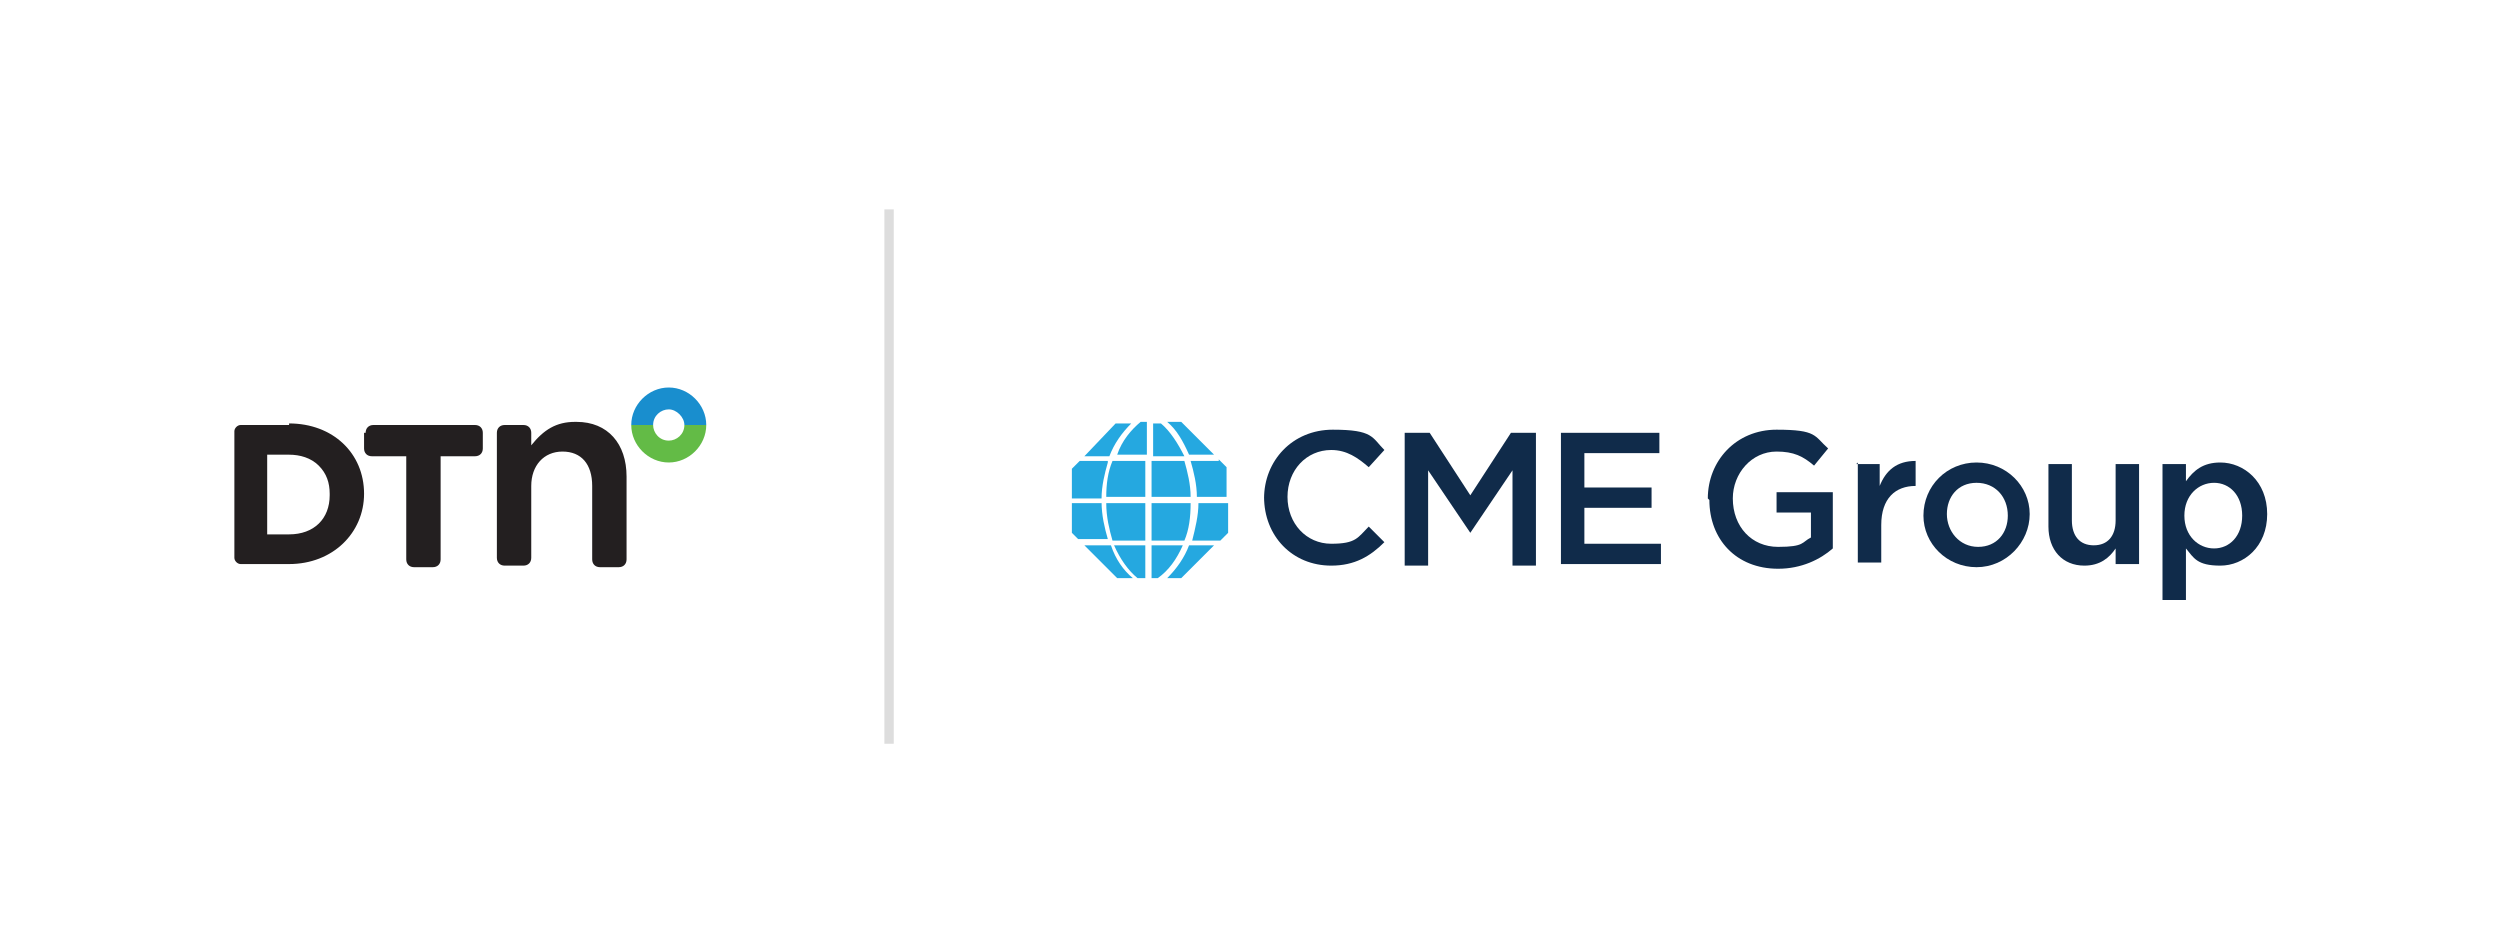 <?xml version="1.0" encoding="UTF-8"?>
<svg id="Layer_1" data-name="Layer 1" xmlns="http://www.w3.org/2000/svg" version="1.1" viewBox="0 0 160 60">
  <defs>
    <style>
      .cls-1 {
        fill: #ddd;
      }

      .cls-1, .cls-2, .cls-3, .cls-4, .cls-5, .cls-6 {
        stroke-width: 0px;
      }

      .cls-2 {
        fill: #102b4a;
      }

      .cls-3 {
        fill: #198ece;
      }

      .cls-4 {
        fill: #231f20;
      }

      .cls-5 {
        fill: #63bb46;
      }

      .cls-6 {
        fill: #25a8e0;
      }
    </style>
  </defs>
  <path class="cls-4" d="M23.3,27.7v1c0,.3.2.5.5.5h2.2v6.6c0,.3.2.5.5.5h1.2c.3,0,.5-.2.5-.5v-6.6h2.2c.3,0,.5-.2.5-.5v-1c0-.3-.2-.5-.5-.5h-6.5c-.3,0-.5.2-.5.5Z"/>
  <path class="cls-4" d="M21.1,31.7c0,1.5-1,2.5-2.6,2.5h-1.4v-5.1h1.4c.7,0,1.4.2,1.9.7.5.5.7,1.1.7,1.8h0ZM18.5,27.2h-3.1c-.2,0-.4.2-.4.4v8.1c0,.2.2.4.4.4h3.1c2.8,0,4.8-2,4.8-4.5h0c0-2.6-2-4.5-4.8-4.5Z"/>
  <path class="cls-5" d="M42.8,28.2c-.6,0-1-.5-1-1h-1.4c0,1.3,1.1,2.4,2.4,2.4s2.4-1.1,2.4-2.4h-1.4c0,.6-.5,1-1,1Z"/>
  <path class="cls-3" d="M42.8,24.8c-1.3,0-2.4,1.1-2.4,2.4h1.4c0-.6.5-1,1-1s1,.5,1,1h1.4c0-1.3-1.1-2.4-2.4-2.4Z"/>
  <path class="cls-4" d="M36.8,27c-1.2,0-2,.5-2.8,1.5v-.8c0-.3-.2-.5-.5-.5h-1.2c-.3,0-.5.2-.5.5v8c0,.3.2.5.5.5h1.2c.3,0,.5-.2.5-.5v-1.1h0v-3.5c0-1.3.8-2.2,2-2.2s1.9.8,1.9,2.2v3.6h0v1.1c0,.3.2.5.5.5h1.2c.3,0,.5-.2.5-.5v-5.3c0-2.1-1.2-3.5-3.2-3.5Z"/>
  <rect class="cls-1" x="56.6" y="13.4" width=".6" height="34.2"/>
  <path class="cls-2" d="M80.9,31.9h0c0-2.4,1.8-4.4,4.4-4.4s2.5.5,3.3,1.3l-1,1.1c-.7-.6-1.4-1.1-2.4-1.1-1.6,0-2.8,1.3-2.8,3h0c0,1.7,1.2,3,2.8,3s1.7-.4,2.4-1.1l1,1c-.9.9-1.9,1.5-3.4,1.5-2.5,0-4.3-1.9-4.3-4.4Z"/>
  <path class="cls-2" d="M89.9,27.7h1.6l2.6,4,2.6-4h1.6v8.5h-1.5v-6.1l-2.7,4h0l-2.7-4v6.1h-1.5v-8.5Z"/>
  <path class="cls-2" d="M99.9,27.7h6.3v1.3h-4.8v2.2h4.3v1.3h-4.3v2.3h4.9v1.3h-6.4v-8.5Z"/>
  <path class="cls-2" d="M109.3,31.9h0c0-2.4,1.8-4.4,4.4-4.4s2.4.4,3.3,1.2l-.9,1.1c-.7-.6-1.3-.9-2.4-.9-1.6,0-2.8,1.4-2.8,3h0c0,1.8,1.2,3.1,2.9,3.1s1.5-.3,2.1-.6v-1.6h-2.2v-1.3h3.6v3.6c-.8.7-2,1.3-3.5,1.3-2.7,0-4.4-1.9-4.4-4.4Z"/>
  <path class="cls-2" d="M118.8,29.7h1.5v1.4c.4-1,1.1-1.6,2.3-1.6v1.6h0c-1.3,0-2.2.8-2.2,2.5v2.4h-1.5v-6.4Z"/>
  <path class="cls-2" d="M123.1,33h0c0-1.9,1.5-3.4,3.4-3.4s3.4,1.5,3.4,3.3h0c0,1.8-1.5,3.4-3.4,3.4s-3.4-1.5-3.4-3.3ZM128.5,33h0c0-1.2-.8-2.1-2-2.1s-1.9.9-1.9,2h0c0,1.1.8,2.1,2,2.1s1.9-.9,1.9-2Z"/>
  <path class="cls-2" d="M131.1,33.8v-4.1h1.5v3.6c0,1,.5,1.6,1.4,1.6s1.4-.6,1.4-1.6v-3.6h1.5v6.4h-1.5v-1c-.4.6-1,1.1-2,1.1-1.4,0-2.3-1-2.3-2.5Z"/>
  <path class="cls-2" d="M138.4,29.7h1.5v1.1c.5-.7,1.1-1.2,2.2-1.2,1.5,0,3,1.2,3,3.3h0c0,2.1-1.5,3.3-3,3.3s-1.7-.5-2.2-1.1v3.3h-1.5v-8.7ZM143.5,33h0c0-1.3-.8-2.1-1.8-2.1s-1.9.8-1.9,2.1h0c0,1.3.9,2.1,1.9,2.1s1.8-.8,1.8-2.1Z"/>
  <path class="cls-6" d="M76.2,31.8h-2.5v-2.3h2.1c.2.7.4,1.5.4,2.3ZM70.9,29.5h-1.8l-.5.5v1.9h1.9c0-.8.2-1.6.4-2.3ZM70.5,32.2h-1.9v1.9l.4.4h1.9c-.2-.7-.4-1.5-.4-2.4ZM73.7,34.9v2.1h.4c.7-.5,1.2-1.2,1.6-2.1h-2ZM72.4,27.1h-1l-2,2.1h1.6c.3-.8.8-1.5,1.4-2.1ZM76.2,34.6h1.9l.5-.5v-1.9h-1.9c0,.8-.2,1.6-.4,2.4ZM77.7,29.1l-2.1-2.1h-.9c.6.5,1,1.2,1.4,2.1h1.6ZM76.2,32.2h-2.5v2.4h2.1c.3-.7.4-1.5.4-2.4ZM78,29.5h-1.8c.2.7.4,1.5.4,2.3h1.9v-1.9l-.5-.5ZM71.2,34.6h2.1v-2.4h-2.5c0,.9.2,1.7.4,2.4ZM71.4,29.1h2v-2.1h-.4c-.6.5-1.2,1.2-1.5,2.1ZM74.2,27.1h-.4v2.1h2c-.4-.8-.9-1.6-1.5-2.1ZM69.4,34.9l2.1,2.1h1c-.6-.5-1.1-1.2-1.4-2.1h-1.6ZM72.9,37h.4v-2.1h-2c.4.9.9,1.6,1.5,2.1ZM74.6,37h1l2.1-2.1h-1.6c-.3.8-.8,1.5-1.4,2.1ZM70.8,31.8h2.5v-2.3h-2.1c-.3.7-.4,1.5-.4,2.3Z"/>
</svg>